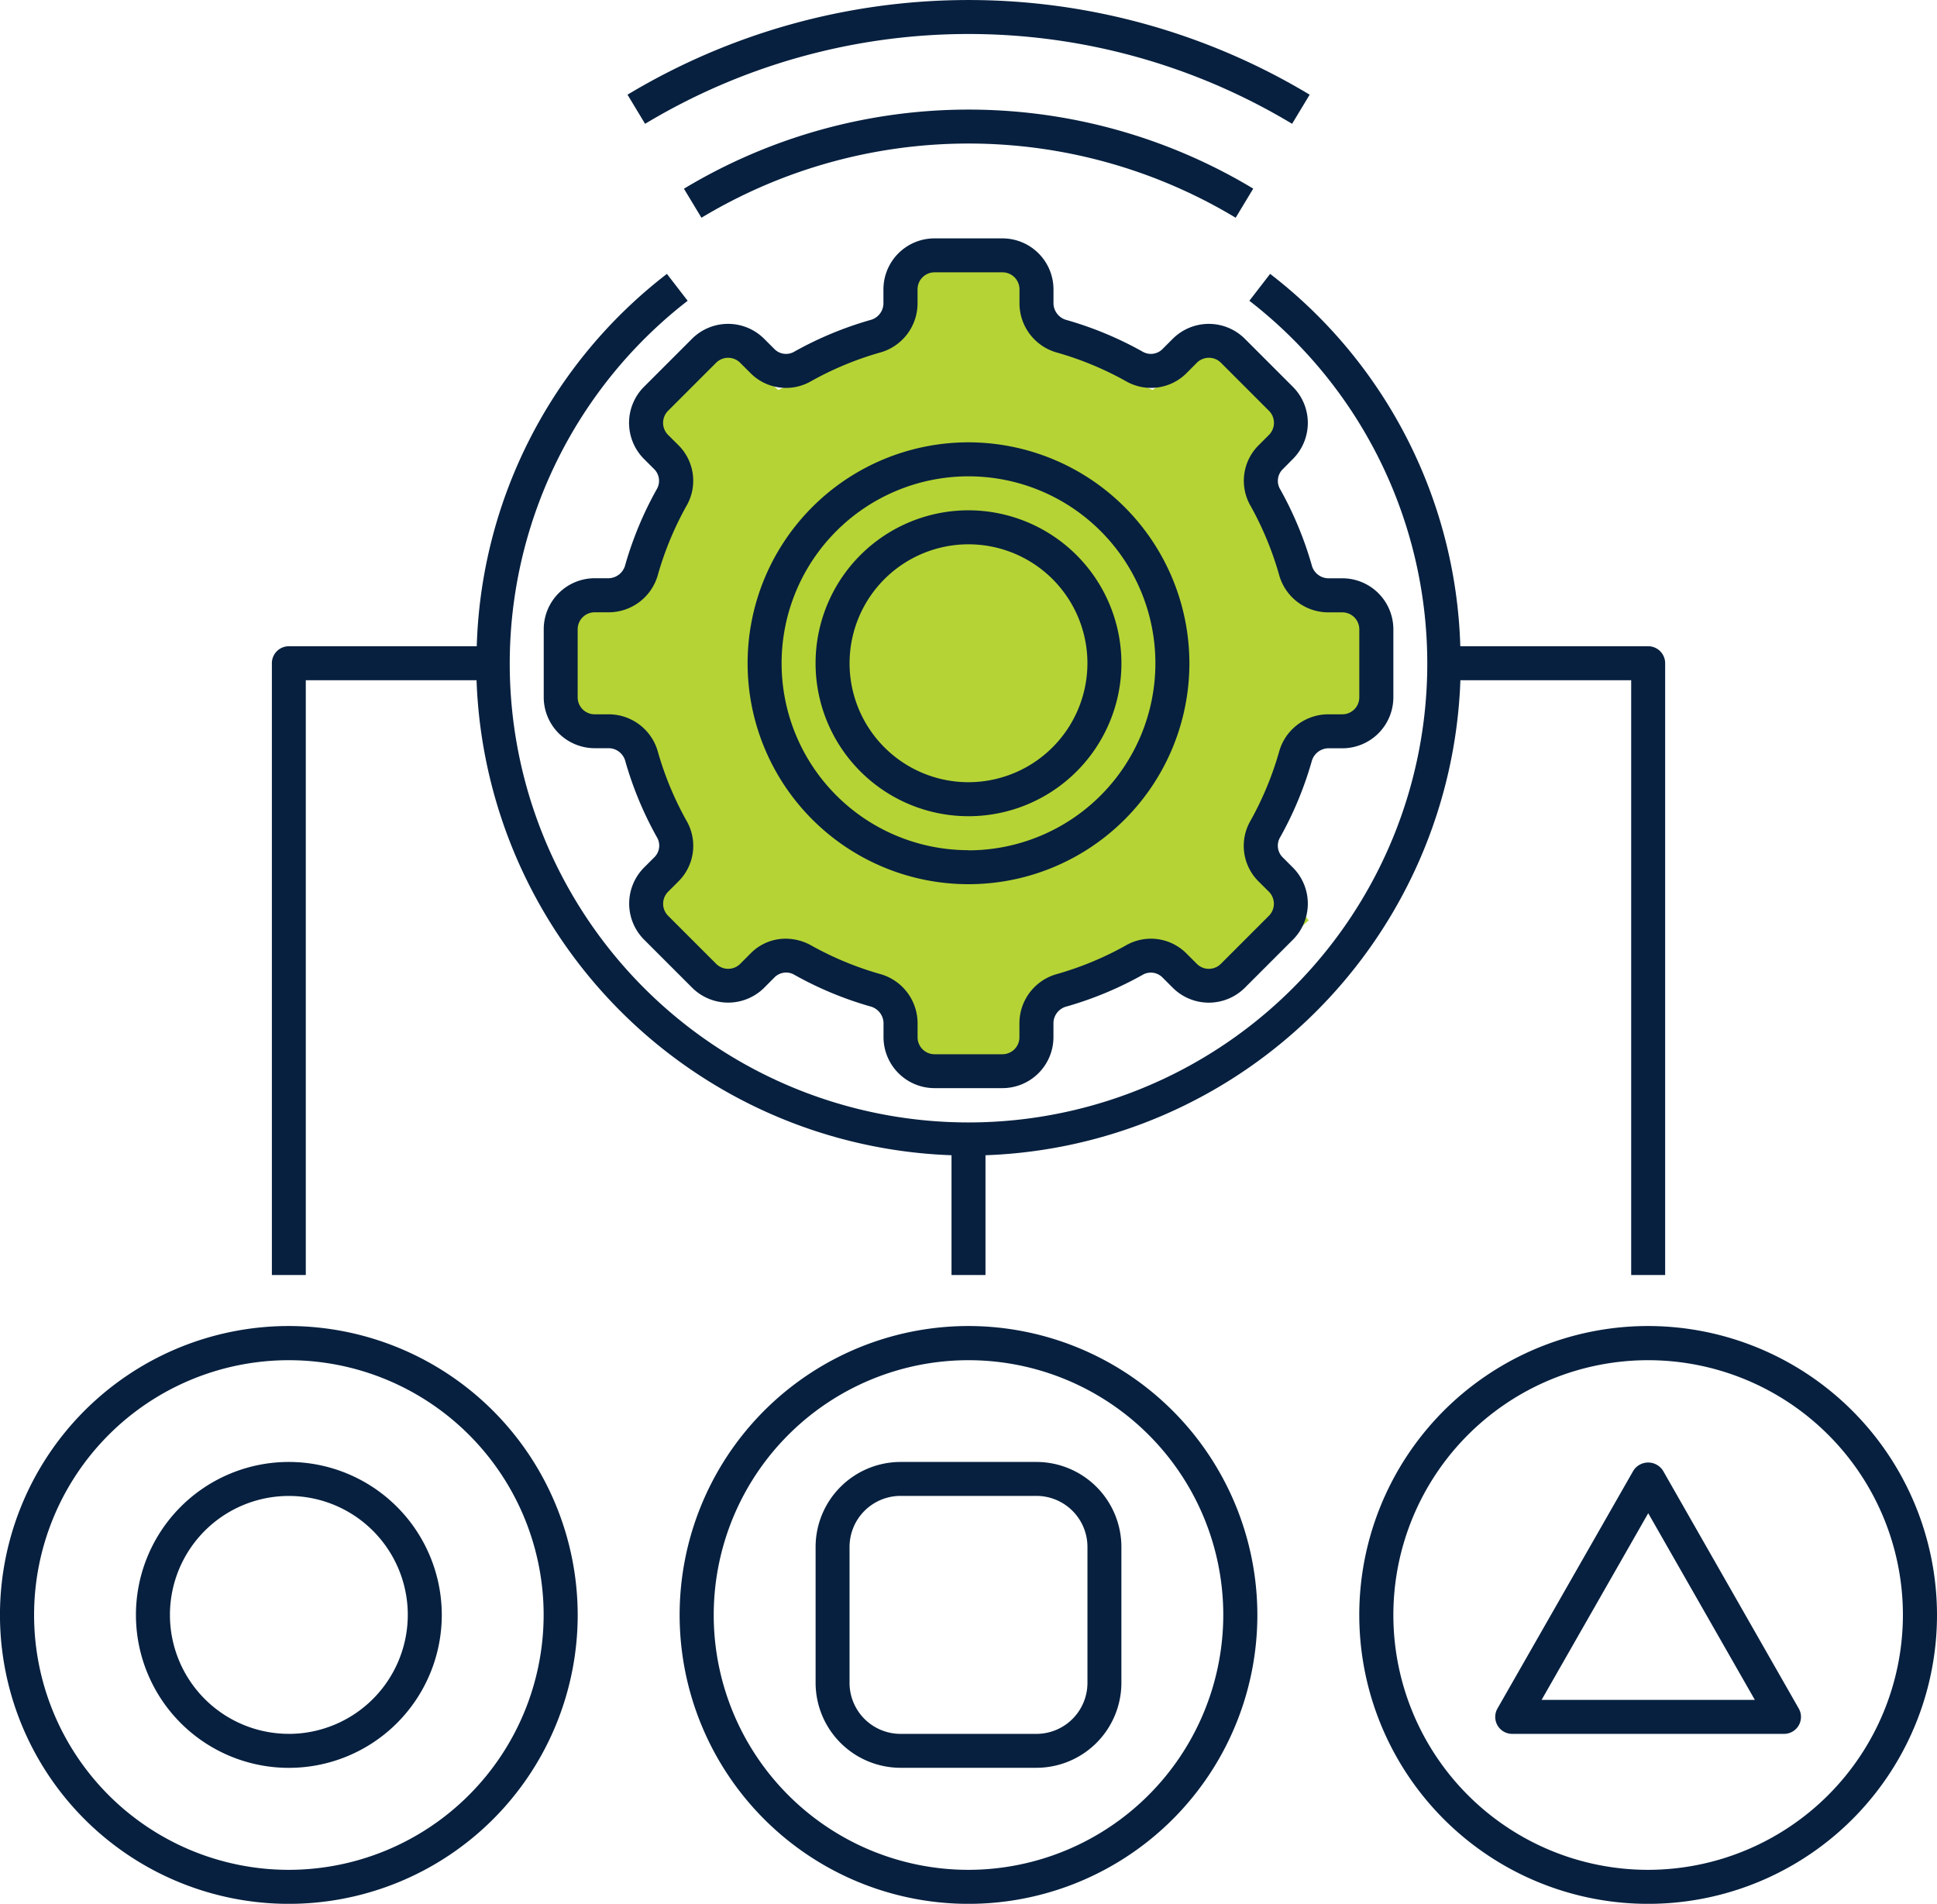 <svg xmlns="http://www.w3.org/2000/svg" width="66.144" height="65" viewBox="0 0 66.144 65">
  <g id="Group_1397" data-name="Group 1397" transform="translate(-1013.129 -2671)">
    <path id="Union_15" data-name="Union 15" d="M12.184,27.8l-.3-2.712-4-1.754L5.517,25.091,3.038,22.309l1.389-2.323.04-.028L2.942,15.817.249,15.7,0,12.058l2.942-.641L4.3,7.373,2.715,5.546l3.107-2.9,2,1.776,4.158-1.936L12.746,0h3.56l.225,2.484L20.6,4.42l2.221-1.527.007-.009,2.914,2.608-.233.293L24.269,7.522l1.667,4.3h2.585v3.79l-2.508.609-1.56,4.375,1.483,1.935-2.878,2.564-2.436-1.754-3.871,1.754-.34,2.712Z" transform="translate(1031.882 2679.893)" fill="#b5d334"/>
    <g id="smart-asset-management" transform="translate(1013.129 2671)">
      <path id="Path_861" data-name="Path 861" d="M45.083,19.031a1.743,1.743,0,0,0,0-2.462l-1.641-1.641a1.743,1.743,0,0,0-2.462,0l-.364.364a.561.561,0,0,1-.678.068,12.087,12.087,0,0,0-2.575-1.071.6.6,0,0,1-.456-.558v-.491A1.743,1.743,0,0,0,35.166,11.5H32.845A1.743,1.743,0,0,0,31.1,13.241v.491a.593.593,0,0,1-.455.557,12.131,12.131,0,0,0-2.576,1.071.56.56,0,0,1-.677-.067l-.366-.366a1.744,1.744,0,0,0-2.462,0l-1.641,1.641a1.743,1.743,0,0,0,0,2.462l.364.364a.563.563,0,0,1,.068.678,12.087,12.087,0,0,0-1.071,2.575.6.6,0,0,1-.558.456h-.491A1.743,1.743,0,0,0,19.5,24.844v2.321a1.743,1.743,0,0,0,1.741,1.741h.491a.593.593,0,0,1,.557.455,12.131,12.131,0,0,0,1.071,2.576.559.559,0,0,1-.067.677l-.366.366a1.743,1.743,0,0,0,0,2.462l1.641,1.641a1.743,1.743,0,0,0,2.462,0l.364-.366a.561.561,0,0,1,.678-.067,12.087,12.087,0,0,0,2.575,1.071.6.6,0,0,1,.456.558v.492a1.743,1.743,0,0,0,1.741,1.741h2.321a1.743,1.743,0,0,0,1.741-1.741v-.491a.593.593,0,0,1,.455-.557,12.131,12.131,0,0,0,2.576-1.071.559.559,0,0,1,.677.067l.366.366a1.744,1.744,0,0,0,2.462,0l1.641-1.641a1.743,1.743,0,0,0,0-2.462l-.364-.364a.563.563,0,0,1-.068-.678,12.087,12.087,0,0,0,1.071-2.575.6.6,0,0,1,.558-.456h.492a1.743,1.743,0,0,0,1.741-1.741V24.846a1.743,1.743,0,0,0-1.741-1.741h-.491a.593.593,0,0,1-.557-.455,12.156,12.156,0,0,0-1.071-2.576.56.56,0,0,1,.067-.677Zm-.477,3.937a1.744,1.744,0,0,0,1.673,1.3h.491a.58.58,0,0,1,.58.58v2.321a.58.58,0,0,1-.58.58h-.491a1.746,1.746,0,0,0-1.674,1.3,10.972,10.972,0,0,1-.968,2.329,1.712,1.712,0,0,0,.26,2.064l.366.364a.582.582,0,0,1,0,.822l-1.641,1.641a.58.58,0,0,1-.82,0l-.366-.366a1.71,1.71,0,0,0-2.063-.26,10.976,10.976,0,0,1-2.329.969,1.744,1.744,0,0,0-1.3,1.673v.49a.58.58,0,0,1-.58.58H32.846a.58.58,0,0,1-.58-.58v-.491a1.746,1.746,0,0,0-1.3-1.674,10.972,10.972,0,0,1-2.329-.968,1.792,1.792,0,0,0-.874-.232,1.674,1.674,0,0,0-1.189.492l-.364.366a.581.581,0,0,1-.822,0l-1.641-1.641a.581.581,0,0,1,0-.82l.366-.366a1.71,1.71,0,0,0,.26-2.063,10.976,10.976,0,0,1-.969-2.329,1.744,1.744,0,0,0-1.673-1.3h-.492a.58.58,0,0,1-.58-.58V24.846a.58.58,0,0,1,.58-.58h.491a1.746,1.746,0,0,0,1.674-1.3,10.972,10.972,0,0,1,.968-2.329,1.712,1.712,0,0,0-.26-2.064l-.366-.364a.582.582,0,0,1,0-.822l1.641-1.641a.581.581,0,0,1,.82,0l.366.366a1.711,1.711,0,0,0,2.063.26,10.976,10.976,0,0,1,2.329-.969,1.744,1.744,0,0,0,1.3-1.673v-.491a.58.58,0,0,1,.58-.58h2.321a.58.58,0,0,1,.58.58v.491a1.746,1.746,0,0,0,1.3,1.674,10.972,10.972,0,0,1,2.329.968,1.715,1.715,0,0,0,2.064-.26l.364-.366a.582.582,0,0,1,.822,0l1.641,1.641a.583.583,0,0,1,0,.822l-.366.366a1.71,1.71,0,0,0-.26,2.063A10.951,10.951,0,0,1,44.606,22.968Z" transform="translate(-0.933 -3.361)" fill="#07203f"/>
      <path id="Path_862" data-name="Path 862" d="M32.722,19.5a5.222,5.222,0,1,0,5.222,5.222A5.228,5.228,0,0,0,32.722,19.5Zm0,9.283a4.061,4.061,0,1,1,4.061-4.061A4.066,4.066,0,0,1,32.722,28.783Z" transform="translate(0.35 -2.077)" fill="#07203f"/>
      <path id="Path_863" data-name="Path 863" d="M36.572,19.07a7.543,7.543,0,1,0,7.543,7.543A7.551,7.551,0,0,0,36.572,19.07Zm0,13.925a6.382,6.382,0,1,1,6.382-6.382A6.389,6.389,0,0,1,36.572,33ZM13.364,49.241A9.864,9.864,0,1,0,23.227,59.1,9.875,9.875,0,0,0,13.364,49.241Zm0,18.567a8.7,8.7,0,1,1,8.7-8.7A8.712,8.712,0,0,1,13.364,67.808ZM36.572,49.241A9.864,9.864,0,1,0,46.436,59.1,9.875,9.875,0,0,0,36.572,49.241Zm0,18.567a8.7,8.7,0,1,1,8.7-8.7A8.712,8.712,0,0,1,36.572,67.808ZM59.78,49.241A9.864,9.864,0,1,0,69.644,59.1,9.875,9.875,0,0,0,59.78,49.241Zm0,18.567a8.7,8.7,0,1,1,8.7-8.7A8.712,8.712,0,0,1,59.78,67.808Zm-32.927-57.4.6.994a17.685,17.685,0,0,1,18.242,0l.6-.994A18.848,18.848,0,0,0,26.853,10.412Z" transform="translate(-3.5 -3.968)" fill="#07203f"/>
      <path id="Path_864" data-name="Path 864" d="M46.98,8.713l.6-.994a22.6,22.6,0,0,0-23.294,0l.6.994A21.432,21.432,0,0,1,46.98,8.713Zm11.579,19V48.018h1.16V27.13a.58.58,0,0,0-.58-.58H52.724A16.663,16.663,0,0,0,46.23,13.837l-.709.918a15.666,15.666,0,1,1-19.181,0l-.709-.918A16.661,16.661,0,0,0,19.138,26.55H12.722a.58.58,0,0,0-.58.58V48.018H13.3V27.711h5.831A16.824,16.824,0,0,0,35.35,43.928v4.09h1.16v-4.09A16.824,16.824,0,0,0,52.727,27.711h5.831ZM12.722,54.4a5.222,5.222,0,1,0,5.222,5.222A5.228,5.228,0,0,0,12.722,54.4Zm0,9.283a4.061,4.061,0,1,1,4.061-4.061A4.066,4.066,0,0,1,12.722,63.684ZM38.251,54.4H33.609a2.905,2.905,0,0,0-2.9,2.9v4.642a2.905,2.905,0,0,0,2.9,2.9h4.642a2.905,2.905,0,0,0,2.9-2.9V57.3A2.905,2.905,0,0,0,38.251,54.4Zm1.741,7.543a1.743,1.743,0,0,1-1.741,1.741H33.609a1.743,1.743,0,0,1-1.741-1.741V57.3a1.743,1.743,0,0,1,1.741-1.741h4.642A1.743,1.743,0,0,1,39.992,57.3Zm19.651-7.25a.6.6,0,0,0-1.007,0l-4.642,8.123a.579.579,0,0,0,.5.868H63.78a.579.579,0,0,0,.5-.868ZM55.5,62.523l3.641-6.373,3.641,6.373Z" transform="translate(-2.858 -4.486)" fill="#07203f"/>
    </g>
  </g>
</svg>
